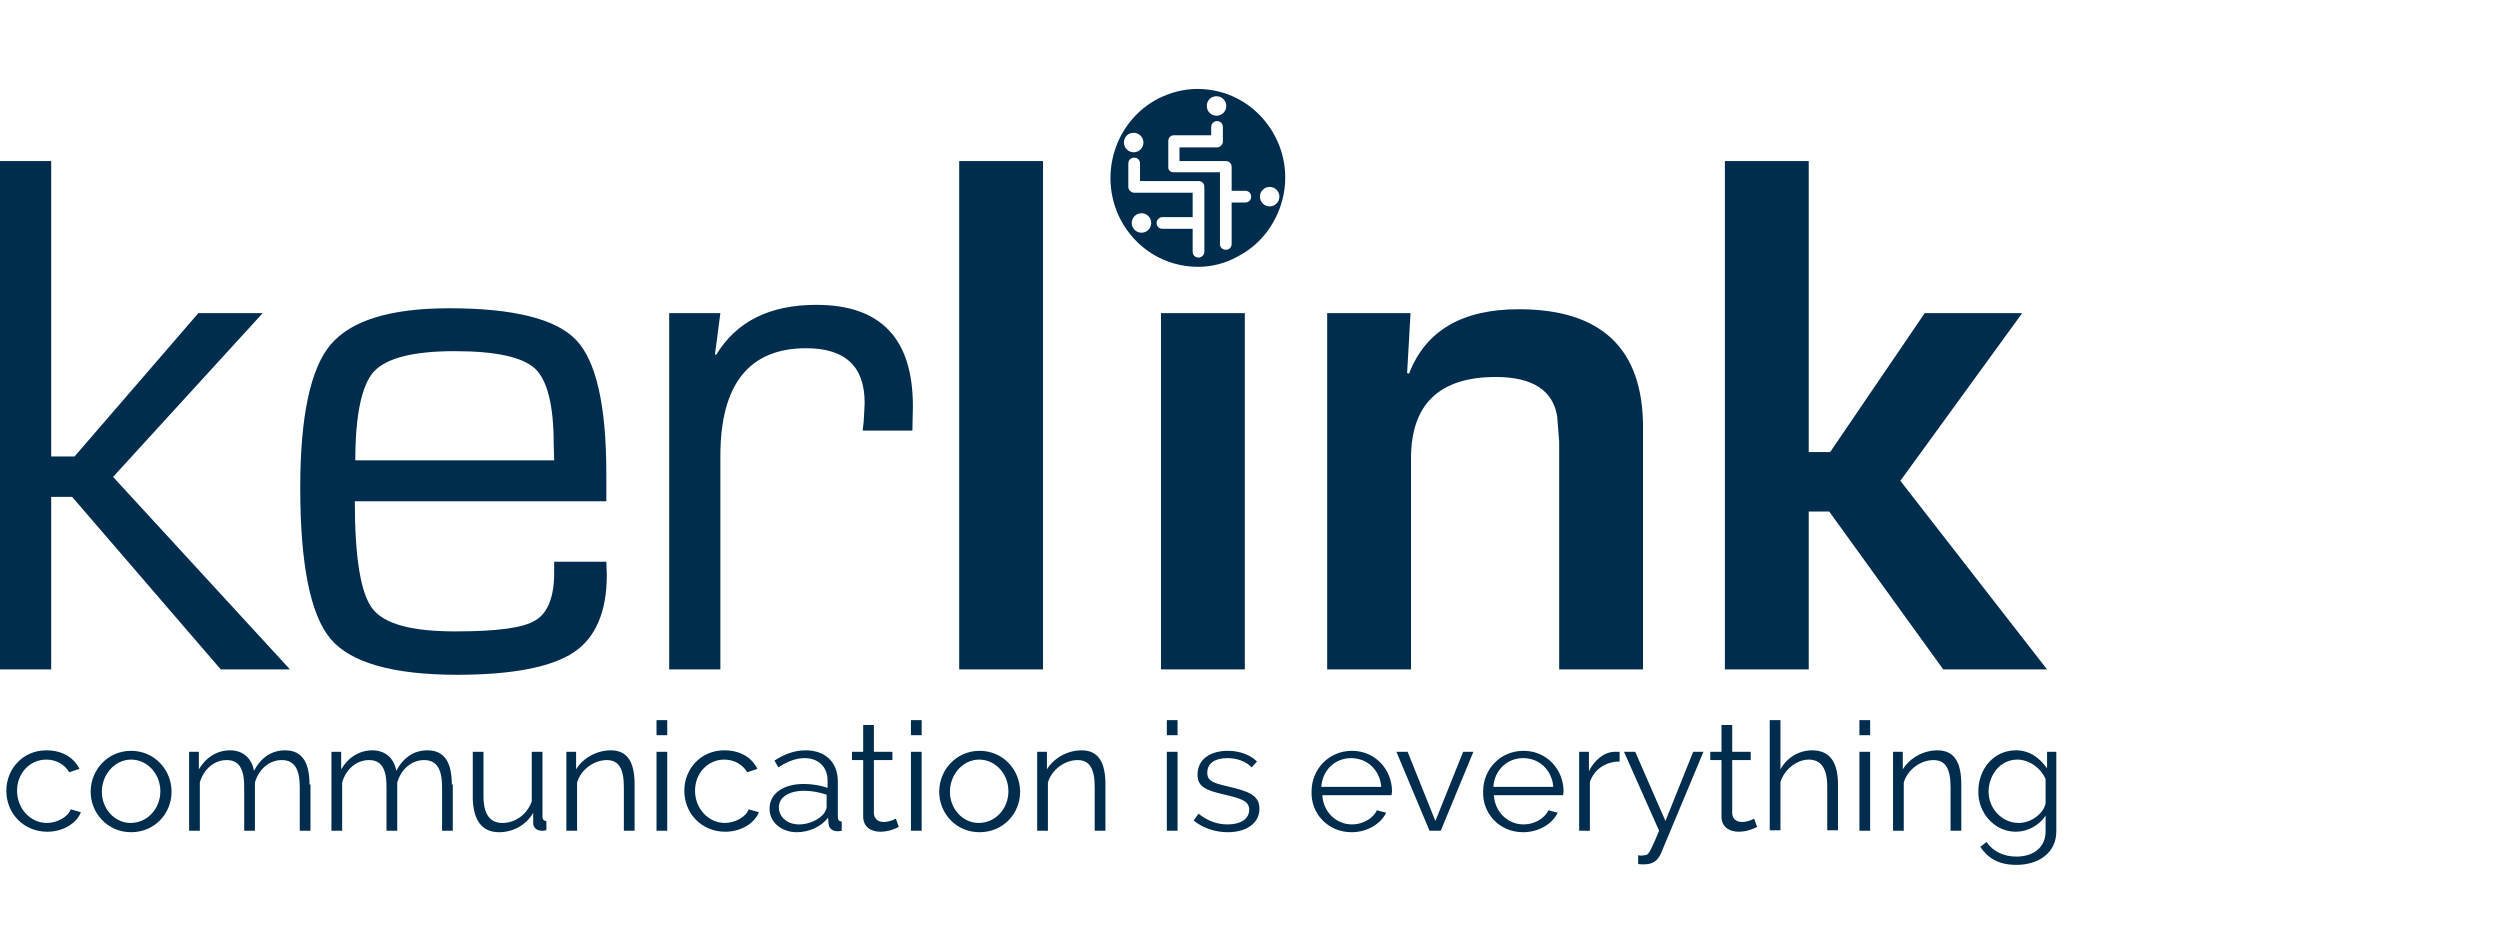 <svg xmlns="http://www.w3.org/2000/svg" width="253" height="96" viewBox="0 0 253 96" fill="none"><g clip-path="url(#clip0_1827_632)"><path fill-rule="evenodd" clip-rule="evenodd" d="M5.179 16.3V46.191H7.547L20.075 31.689H26.586L11.443 48.262L29.348 67.746H22.344L7.3 50.285H5.179V67.746H0V16.3H5.179ZM56.082 46.585L56.033 44.908C56.033 41.012 55.391 38.496 54.158 37.312C52.876 36.129 50.163 35.537 46.02 35.537C41.827 35.537 39.114 36.227 37.832 37.608C36.599 38.989 35.958 41.998 35.958 46.585H56.082ZM56.082 56.845H61.36L61.409 58.176C61.409 61.925 60.275 64.539 58.055 66.019C55.835 67.499 51.889 68.288 46.266 68.288C39.755 68.288 35.464 67.055 33.442 64.638C31.42 62.221 30.384 57.141 30.384 49.347C30.384 42.146 31.42 37.312 33.442 34.895C35.514 32.429 39.509 31.196 45.477 31.196C51.988 31.196 56.279 32.281 58.301 34.402C60.324 36.523 61.36 41.012 61.36 47.917V50.728H35.908C35.908 56.401 36.5 60.051 37.684 61.58C38.868 63.158 41.679 63.898 46.069 63.898C50.262 63.898 52.974 63.553 54.208 62.764C55.441 62.024 56.082 60.396 56.082 57.979V56.845ZM67.722 31.689H72.902L72.359 35.833L72.458 35.931C74.529 32.528 77.883 30.851 82.618 30.851C89.129 30.851 92.385 34.254 92.385 41.11L92.335 43.577H87.304L87.403 42.689C87.452 41.752 87.502 41.11 87.502 40.765C87.502 37.066 85.529 35.241 81.583 35.241C75.812 35.241 72.902 38.891 72.902 46.141V67.746H67.722V31.689ZM105.554 16.3V67.746H97.071V16.3H105.554ZM125.975 31.689V67.746H117.491V31.689H125.975ZM134.311 31.689H142.745L142.4 37.756L142.597 37.806C144.274 33.465 147.973 31.295 153.695 31.295C162.08 31.295 166.273 35.29 166.273 43.231V67.746H157.789V44.711L157.592 42.195C157.197 39.532 155.126 38.151 151.377 38.151C145.655 38.151 142.794 40.913 142.794 46.388V67.746H134.311V31.689ZM183.043 16.3V45.747H185.213L194.782 31.689H204.647L192.316 48.657L207.163 67.746H196.657L185.115 51.764H183.043V67.746H174.559V16.3H183.043ZM121.24 27.003C117.886 27.003 114.877 25.129 113.348 22.12C111.128 17.681 112.854 12.255 117.195 9.986C118.477 9.345 119.809 9 121.19 9C124.544 9 127.553 10.874 129.082 13.883C130.167 16.004 130.365 18.47 129.625 20.739C128.885 23.008 127.356 24.883 125.235 25.968C124.002 26.658 122.621 27.003 121.24 27.003ZM118.773 17.434H123.459V24.685C123.459 25.03 123.706 25.277 124.051 25.277C124.396 25.277 124.643 25.03 124.643 24.685V20.493H126.024C126.369 20.493 126.616 20.246 126.616 19.901C126.616 19.555 126.369 19.309 126.024 19.309H124.643V16.892C124.643 16.547 124.396 16.3 124.051 16.3H119.365V14.919H123.213C123.509 14.87 123.755 14.623 123.755 14.327V12.847C123.755 12.502 123.509 12.255 123.163 12.255C122.818 12.255 122.571 12.551 122.571 12.847V13.686H118.823C118.477 13.686 118.231 13.932 118.231 14.278V16.843C118.181 17.188 118.428 17.434 118.773 17.434ZM114.729 19.506H120.697V21.972H117.639C117.294 21.972 117.047 22.268 117.047 22.564C117.047 22.91 117.294 23.156 117.639 23.156H120.697V25.474C120.697 25.82 120.944 26.066 121.289 26.066C121.634 26.066 121.881 25.77 121.881 25.474V18.914C121.881 18.569 121.634 18.322 121.289 18.322H115.37V16.547C115.37 16.201 115.123 15.955 114.778 15.955C114.433 15.955 114.186 16.201 114.186 16.547V18.914C114.186 19.21 114.433 19.457 114.729 19.506ZM127.504 19.901C127.504 20.443 127.948 20.887 128.49 20.887C129.033 20.887 129.477 20.443 129.477 19.901C129.477 19.358 129.033 18.914 128.49 18.914C127.948 18.914 127.504 19.358 127.504 19.901ZM114.531 22.564C114.531 23.107 114.975 23.551 115.518 23.551C116.061 23.551 116.504 23.107 116.504 22.564C116.504 22.022 116.061 21.578 115.518 21.578C114.975 21.578 114.531 22.022 114.531 22.564ZM113.742 14.426C113.742 14.968 114.186 15.412 114.729 15.412C115.271 15.412 115.715 14.968 115.715 14.426C115.715 13.883 115.271 13.439 114.729 13.439C114.137 13.439 113.742 13.883 113.742 14.426ZM122.127 10.726C122.127 11.269 122.571 11.713 123.114 11.713C123.656 11.713 124.1 11.269 124.1 10.726C124.1 10.184 123.656 9.74 123.114 9.74C122.522 9.74 122.127 10.184 122.127 10.726ZM0.641 80.027C0.641 82.296 2.368 84.171 4.784 84.171C6.363 84.171 7.744 83.332 8.188 82.198L7.152 81.902C6.905 82.641 5.82 83.283 4.735 83.283C3.107 83.283 1.726 81.852 1.726 80.027C1.726 78.202 3.058 76.871 4.686 76.871C5.672 76.871 6.56 77.364 7.004 78.153L8.04 77.808C7.448 76.624 6.264 75.933 4.686 75.933C2.318 75.933 0.641 77.808 0.641 80.027ZM13.268 84.22C15.636 84.22 17.362 82.346 17.362 80.126C17.362 77.906 15.636 75.983 13.268 75.983C10.901 75.983 9.174 77.906 9.174 80.126C9.174 82.296 10.901 84.22 13.268 84.22ZM10.309 80.126C10.309 78.35 11.641 76.871 13.268 76.871C14.896 76.871 16.228 78.301 16.228 80.077C16.228 81.852 14.896 83.283 13.219 83.283C11.641 83.283 10.309 81.902 10.309 80.126ZM31.321 79.386C31.321 77.314 30.68 75.933 28.855 75.933C27.523 75.933 26.438 76.624 25.698 78.005C25.501 76.821 24.662 75.933 23.281 75.933C21.949 75.933 20.815 76.673 20.124 77.857V76.081H19.138V84.072H20.223V79.189C20.618 77.808 21.703 76.92 22.936 76.92C24.169 76.92 24.712 77.758 24.712 79.633V84.072H25.797V79.189C26.191 77.857 27.227 76.92 28.51 76.92C29.743 76.92 30.335 77.758 30.335 79.633V84.072H31.42V79.386H31.321ZM45.724 79.386C45.724 77.314 45.083 75.933 43.258 75.933C41.926 75.933 40.841 76.624 40.101 78.005C39.904 76.821 39.065 75.933 37.684 75.933C36.352 75.933 35.218 76.673 34.527 77.857V76.081H33.541V84.072H34.626V79.189C35.02 77.808 36.105 76.92 37.339 76.92C38.572 76.92 39.114 77.758 39.114 79.633V84.072H40.2V79.189C40.594 77.857 41.63 76.92 42.912 76.92C44.145 76.92 44.737 77.758 44.737 79.633V84.072H45.822V79.386H45.724ZM50.508 84.22C51.939 84.22 53.27 83.48 53.961 82.247V83.332C53.961 83.776 54.356 84.072 54.849 84.072C54.947 84.072 55.095 84.072 55.293 84.022V83.085C55.046 83.085 54.898 82.937 54.898 82.641V76.081H53.813V81.112C53.32 82.444 52.136 83.283 50.853 83.283C49.571 83.283 48.93 82.395 48.93 80.57V76.081H47.845V80.767C47.894 83.036 48.782 84.22 50.508 84.22ZM64.221 79.386C64.221 77.314 63.629 75.933 61.804 75.933C60.373 75.933 58.992 76.722 58.301 77.857V76.081H57.315V84.072H58.4V79.189C58.795 77.857 60.127 76.92 61.409 76.92C62.593 76.92 63.135 77.758 63.135 79.633V84.072H64.221V79.386ZM67.525 84.072V76.081H66.44V84.072H67.525ZM67.525 74.404V72.875H66.44V74.404H67.525ZM69.252 80.027C69.252 82.296 70.978 84.171 73.395 84.171C74.973 84.171 76.354 83.332 76.798 82.198L75.762 81.902C75.516 82.641 74.431 83.283 73.346 83.283C71.718 83.283 70.337 81.852 70.337 80.027C70.337 78.202 71.668 76.871 73.296 76.871C74.283 76.871 75.171 77.364 75.614 78.153L76.65 77.808C76.058 76.624 74.875 75.933 73.296 75.933C70.929 75.933 69.252 77.808 69.252 80.027ZM80.645 84.22C81.829 84.22 83.112 83.677 83.802 82.74L83.852 83.381C83.901 83.875 84.296 84.121 84.74 84.121C84.838 84.121 84.986 84.121 85.183 84.072V83.135C84.937 83.135 84.789 82.987 84.789 82.691V79.09C84.789 77.117 83.506 75.933 81.533 75.933C80.448 75.933 79.462 76.279 78.377 76.969L78.771 77.66C79.659 77.068 80.547 76.722 81.435 76.722C82.816 76.722 83.753 77.61 83.753 78.991V79.731C83.062 79.485 82.175 79.337 81.336 79.337C79.264 79.337 77.883 80.323 77.883 81.803C77.834 83.085 78.969 84.22 80.645 84.22ZM80.892 83.431C79.511 83.431 78.82 82.543 78.82 81.704C78.82 80.668 79.856 80.027 81.385 80.027C82.125 80.027 82.915 80.175 83.654 80.422V81.704C83.654 81.902 83.506 82.099 83.408 82.296C82.865 82.987 81.829 83.431 80.892 83.431ZM90.658 82.839C90.51 82.937 90.017 83.184 89.425 83.184C88.883 83.184 88.488 82.888 88.439 82.346V76.92H90.313V76.081H88.439V73.368H87.354V76.081H86.219V76.92H87.354V82.641C87.354 83.677 88.143 84.171 89.08 84.171C89.968 84.171 90.708 83.825 90.954 83.677L90.658 82.839ZM93.273 84.072V76.081H92.188V84.072H93.273ZM93.273 74.404V72.875H92.188V74.404H93.273ZM99.142 84.22C101.51 84.22 103.236 82.346 103.236 80.126C103.236 77.906 101.51 75.983 99.142 75.983C96.775 75.983 95.048 77.906 95.048 80.126C95.048 82.296 96.725 84.22 99.142 84.22ZM96.133 80.126C96.133 78.35 97.465 76.871 99.093 76.871C100.721 76.871 102.052 78.301 102.052 80.077C102.052 81.852 100.721 83.283 99.044 83.283C97.465 83.283 96.133 81.902 96.133 80.126ZM111.868 79.386C111.868 77.314 111.276 75.933 109.451 75.933C108.021 75.933 106.64 76.722 105.949 77.857V76.081H104.963V84.072H106.048V79.189C106.442 77.857 107.774 76.92 109.056 76.92C110.24 76.92 110.783 77.758 110.783 79.633V84.072H111.868V79.386ZM119.168 84.072V76.081H118.083V84.072H119.168ZM119.168 74.404V72.875H118.083V74.404H119.168ZM124.248 84.22C126.172 84.22 127.454 83.283 127.454 81.852C127.454 80.471 126.369 80.077 124.248 79.583C122.769 79.238 122.177 79.041 122.177 78.202C122.177 77.166 123.065 76.722 124.199 76.722C125.136 76.722 126.073 77.019 126.665 77.66L127.208 77.068C126.567 76.427 125.531 75.983 124.248 75.983C122.571 75.983 121.19 76.772 121.19 78.4C121.19 79.633 122.029 79.978 123.952 80.422C125.629 80.817 126.419 81.063 126.419 81.951C126.419 82.888 125.531 83.431 124.248 83.431C123.163 83.431 122.226 83.085 121.289 82.346L120.796 83.036C121.684 83.776 122.966 84.22 124.248 84.22ZM136.777 84.22C138.355 84.22 139.736 83.381 140.279 82.247L139.342 82C138.947 82.839 137.911 83.431 136.826 83.431C135.248 83.431 133.916 82.198 133.817 80.471H140.821C140.821 80.422 140.871 80.225 140.871 80.077C140.871 77.906 139.194 75.983 136.826 75.983C134.459 75.983 132.732 77.857 132.732 80.077C132.634 82.296 134.36 84.22 136.777 84.22ZM133.719 79.633C133.817 77.956 135.1 76.722 136.727 76.722C138.355 76.722 139.638 77.906 139.786 79.633H133.719ZM145.803 84.072L149.108 76.081H148.072L145.261 83.085L142.449 76.081H141.315L144.669 84.072H145.803ZM154.139 84.22C155.717 84.22 157.098 83.381 157.641 82.247L156.704 82C156.309 82.839 155.273 83.431 154.188 83.431C152.61 83.431 151.278 82.198 151.18 80.471H158.184C158.184 80.422 158.233 80.225 158.233 80.077C158.233 77.906 156.556 75.983 154.188 75.983C151.821 75.983 150.094 77.857 150.094 80.077C149.996 82.296 151.722 84.22 154.139 84.22ZM151.13 79.633C151.229 77.956 152.511 76.722 154.139 76.722C155.767 76.722 157.049 77.906 157.197 79.633H151.13ZM163.905 76.081H163.412C162.376 76.081 161.34 76.92 160.798 78.054V76.081H159.811V84.072H160.896V79.139C161.34 77.857 162.475 77.068 163.905 77.068V76.081ZM165.78 87.426C165.928 87.475 166.125 87.475 166.322 87.475C167.259 87.475 167.753 87.13 168.098 86.341L172.389 76.081H171.353L168.542 83.085L165.484 76.081H164.349L167.901 84.072C167.062 86.094 166.865 86.39 166.667 86.489C166.569 86.538 166.273 86.587 166.076 86.587C165.977 86.587 165.878 86.587 165.78 86.538V87.426ZM177.519 82.839C177.371 82.937 176.878 83.184 176.286 83.184C175.743 83.184 175.349 82.888 175.299 82.346V76.92H177.174V76.081H175.299V73.368H174.214V76.081H173.08V76.92H174.214V82.641C174.214 83.677 175.003 84.171 175.94 84.171C176.828 84.171 177.568 83.825 177.815 83.677L177.519 82.839ZM186.003 79.386C186.003 77.314 185.312 75.933 183.388 75.933C182.057 75.933 180.824 76.673 180.182 77.857V72.875H179.097V84.022H180.182V79.139C180.577 77.857 181.859 76.871 183.043 76.871C184.276 76.871 184.917 77.758 184.917 79.583V84.022H186.003V79.386ZM189.258 84.072V76.081H188.173V84.072H189.258ZM189.258 74.404V72.875H188.173V74.404H189.258ZM198.482 79.386C198.482 77.314 197.89 75.933 196.065 75.933C194.634 75.933 193.253 76.722 192.563 77.857V76.081H191.576V84.072H192.661V79.189C193.056 77.857 194.388 76.92 195.67 76.92C196.854 76.92 197.397 77.758 197.397 79.633V84.072H198.482V79.386ZM204.006 84.171C205.19 84.171 206.374 83.529 207.015 82.543V84.121C207.015 85.848 205.683 86.686 204.055 86.686C202.822 86.686 201.688 86.193 201.047 85.206L200.405 85.7C201.145 86.785 202.181 87.525 204.055 87.525C206.275 87.525 208.1 86.341 208.1 84.121V76.081H207.163V77.758C206.423 76.722 205.436 75.933 204.006 75.933C201.737 75.933 200.208 77.857 200.208 80.077C200.159 82.198 201.786 84.171 204.006 84.171ZM204.302 83.283C202.576 83.283 201.244 81.803 201.244 80.126C201.244 78.547 202.329 76.871 204.154 76.871C205.338 76.871 206.522 77.709 207.015 78.844V81.31C206.818 82.296 205.584 83.283 204.302 83.283Z" fill="#002C4D"></path></g><defs><clipPath id="clip0_1827_632"><rect width="208.1" height="78.475" fill="white" transform="translate(0 9)"></rect></clipPath></defs></svg>